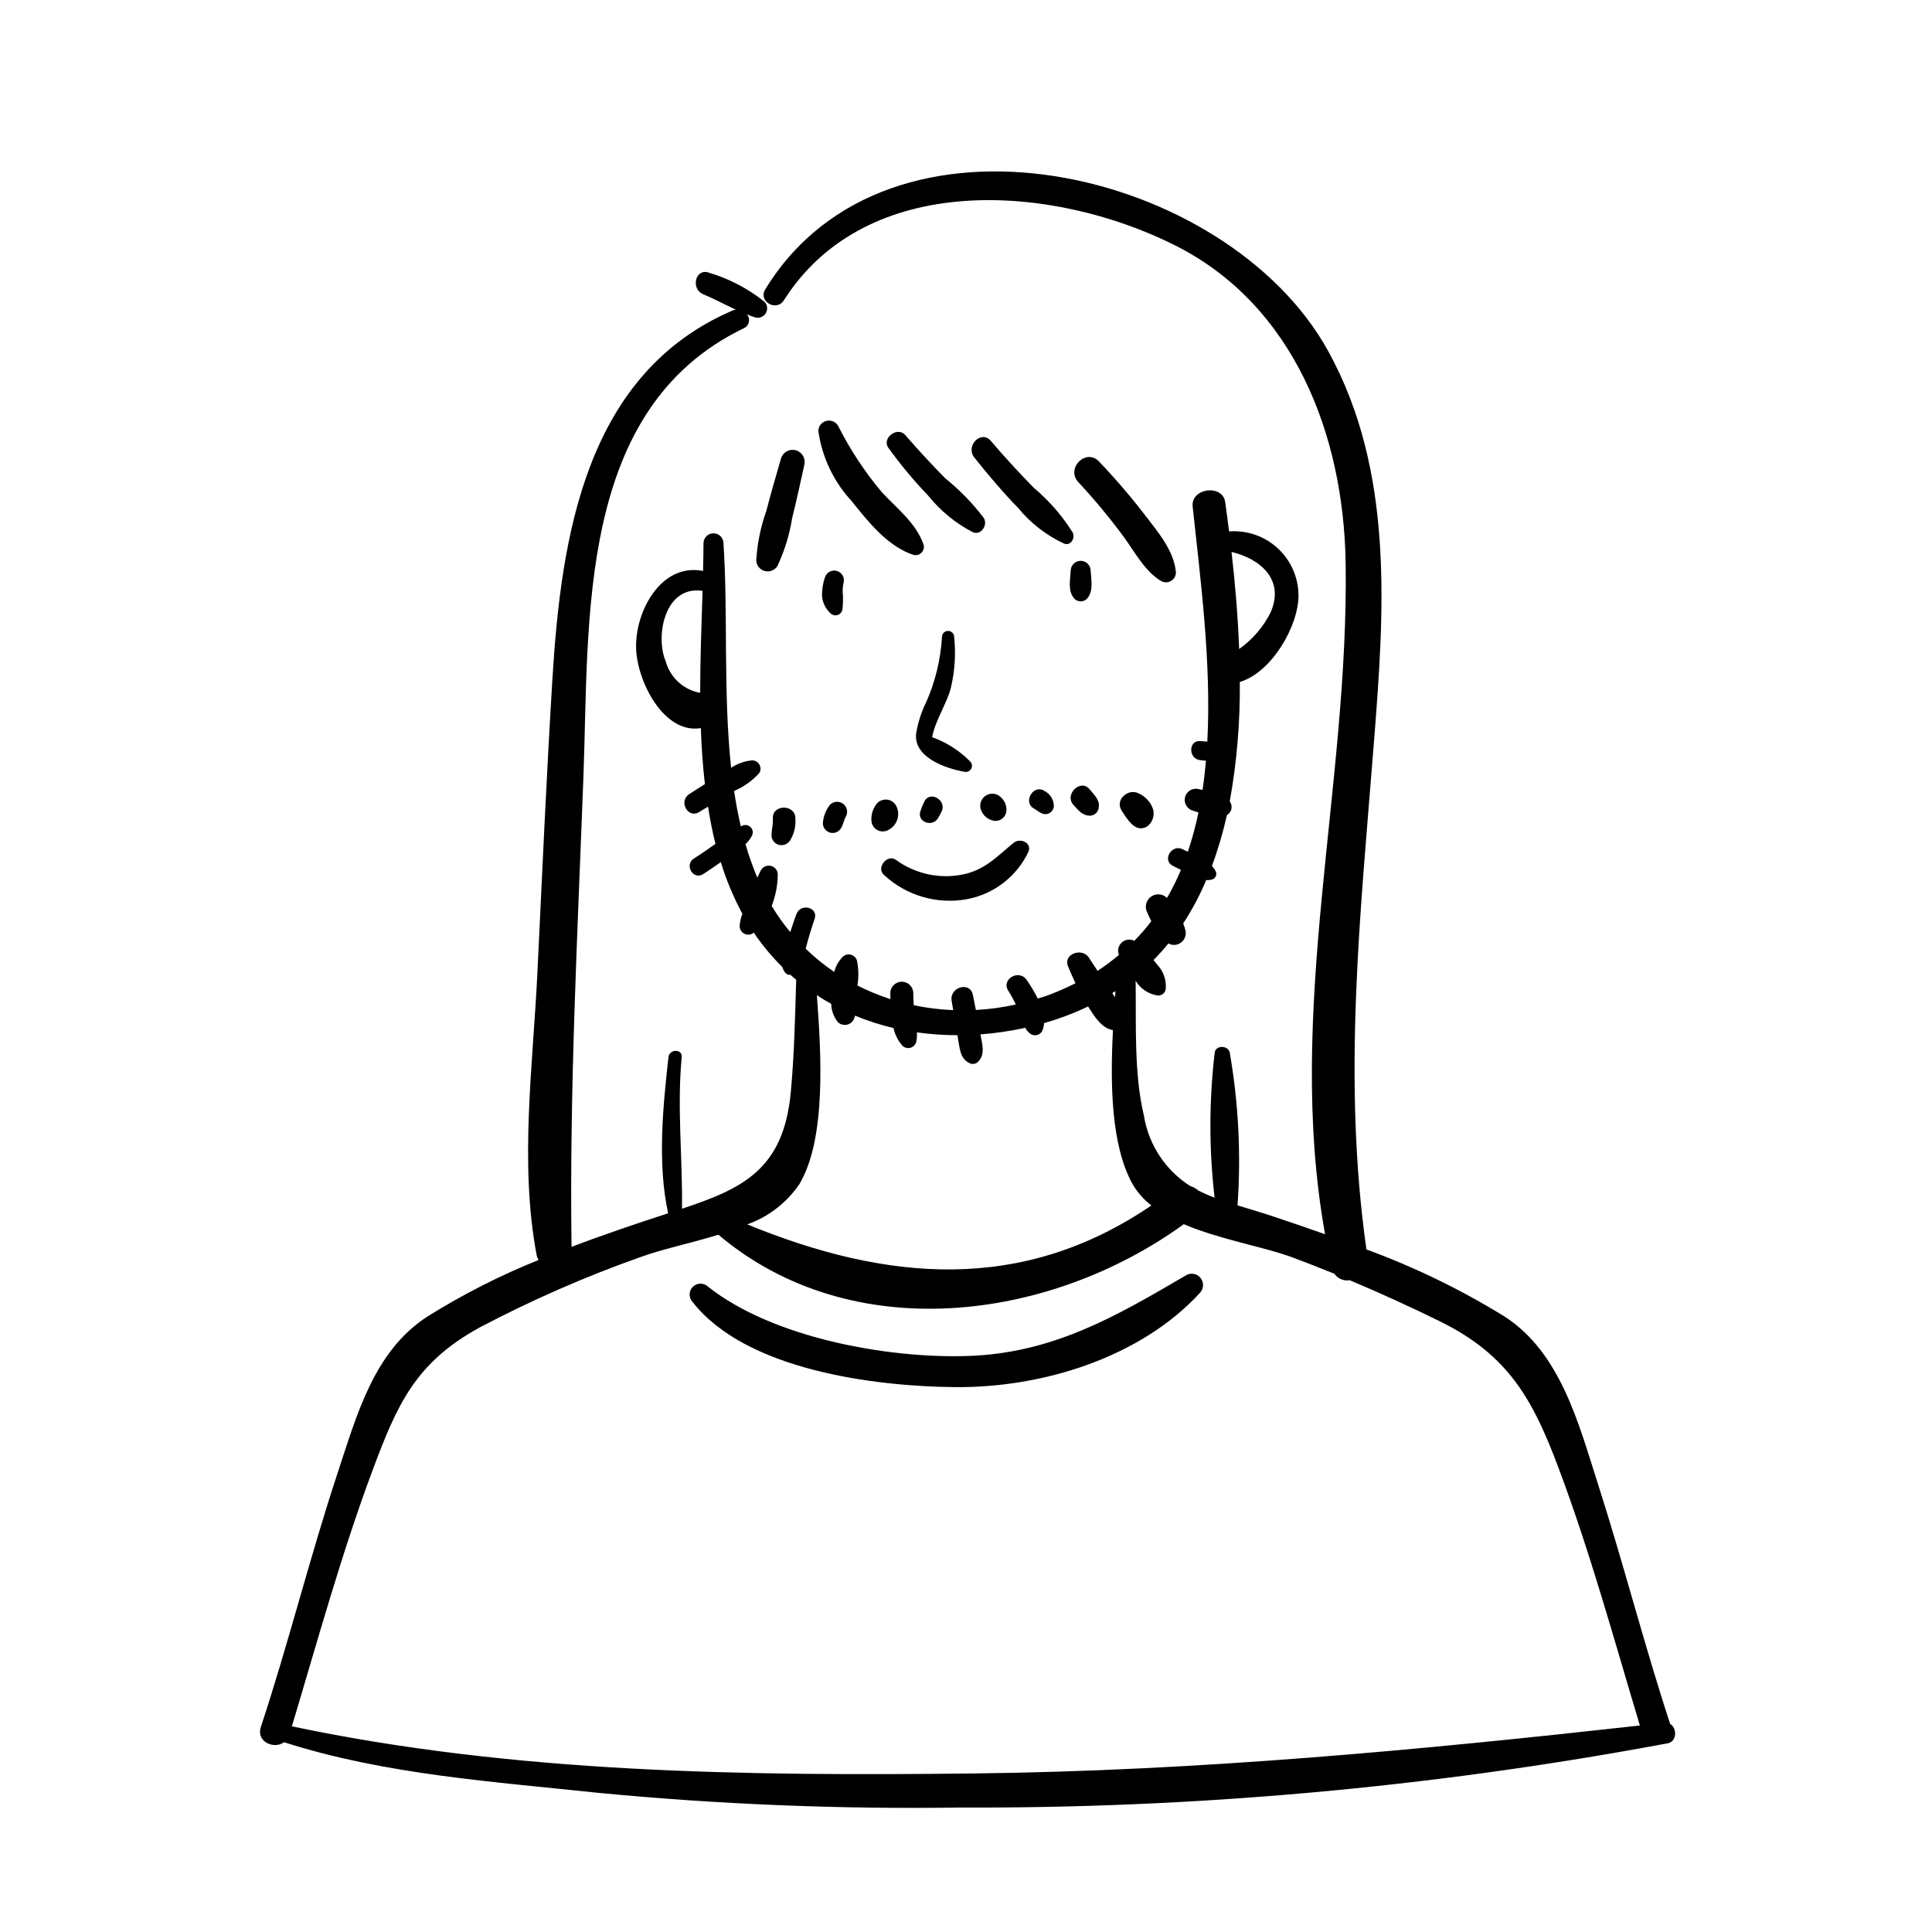 <?xml version="1.0" encoding="UTF-8"?>
<!-- Uploaded to: SVG Repo, www.svgrepo.com, Generator: SVG Repo Mixer Tools -->
<svg fill="#000000" width="800px" height="800px" version="1.1" viewBox="144 144 512 512" xmlns="http://www.w3.org/2000/svg">
 <g>
  <path d="m586.6 600.84c-6.879-20.98-12.336-42.391-19.074-63.414-5.18-16.156-9.941-34.988-24.883-44.586v0.004c-11.551-7.121-23.785-13.059-36.523-17.727-6.383-44.918-1.645-88.445 1.91-133.44 2.785-35.246 5.648-72.523-12.047-104.64-26.664-48.406-116.63-69.715-149.19-16.332-1.926 3.156 2.973 5.984 4.938 2.887 21.852-34.43 71.105-30.898 103.61-14.605 31.652 15.867 44.754 50.449 45.27 84.164 0.906 59.363-16.047 118.86-5.457 177.93-4.555-1.609-9.082-3.156-13.504-4.633-3.402-1.137-6.637-2.074-9.684-3.012h-0.004c0.953-13.535 0.254-27.141-2.07-40.512-0.379-1.91-3.691-2.023-3.977 0-1.512 12.777-1.523 25.688-0.031 38.465-1.477-0.555-2.926-1.188-4.336-1.895-0.613-0.555-1.348-0.965-2.141-1.195-6.562-4.176-11.023-10.965-12.258-18.645-2.656-11.09-2.031-24.043-2.191-35.707l0.051 0.07c1.309 2.098 3.484 3.496 5.934 3.816 0.906-0.016 1.699-0.617 1.957-1.488 0.309-2.453-0.508-4.918-2.223-6.703-0.312-0.426-0.668-0.805-0.992-1.211 1.395-1.41 2.711-2.879 3.949-4.402 1.078 0.594 2.406 0.492 3.387-0.258 0.977-0.75 1.418-2.008 1.129-3.207-0.145-0.629-0.34-1.246-0.586-1.844 2.371-3.644 4.414-7.492 6.106-11.5 0.508 0.039 1.02-0.008 1.516-0.137 0.832-0.234 1.32-1.094 1.094-1.93-0.266-0.617-0.641-1.184-1.109-1.668 1.633-4.394 2.957-8.895 3.969-13.469 0.613-0.352 1.047-0.949 1.195-1.641 0.145-0.695-0.016-1.414-0.438-1.98 1.883-10.449 2.773-21.051 2.664-31.664 8.512-2.519 15.664-15.027 15.551-23.066-0.051-4.727-2.059-9.219-5.543-12.41-3.488-3.191-8.141-4.793-12.852-4.426-0.328-2.629-0.668-5.227-1.023-7.758-0.676-4.852-9.148-3.758-8.625 1.168 2 18.875 5.012 41.23 3.883 62.289-0.637-0.039-1.27-0.07-1.848-0.129-3.215-0.316-3.227 4.773 0 5.043 0.465 0.039 0.977 0.105 1.488 0.168-0.23 2.606-0.523 5.191-0.906 7.734-0.359-0.082-0.715-0.168-1.086-0.242-1.551-0.371-3.113 0.555-3.539 2.09-0.422 1.535 0.449 3.129 1.969 3.606 0.531 0.184 1.051 0.348 1.574 0.504-0.723 3.519-1.664 6.996-2.812 10.402-0.48-0.215-0.949-0.43-1.379-0.645-2.93-1.48-5.519 2.961-2.578 4.41 0.707 0.348 1.426 0.695 2.133 1.051v-0.004c-1.07 2.555-2.305 5.039-3.695 7.438-1.164-1.148-2.996-1.273-4.301-0.285-1.309 0.984-1.695 2.777-0.91 4.215 0.312 0.719 0.664 1.484 1.047 2.25-1.391 1.824-2.894 3.559-4.5 5.195-1.098-0.566-2.43-0.387-3.34 0.445-0.91 0.836-1.199 2.144-0.734 3.285-1.801 1.523-3.695 2.93-5.672 4.219-0.773-1.172-1.559-2.336-2.316-3.519-1.738-2.715-6.856-0.992-5.508 2.32 0.621 1.531 1.289 3.012 1.977 4.481v0.004c-2.535 1.285-5.148 2.418-7.82 3.387-0.715 0.258-1.445 0.445-2.168 0.676h-0.004c-0.863-1.703-1.844-3.348-2.93-4.922-2.023-2.984-6.875-0.23-4.887 2.856h0.004c0.742 1.172 1.406 2.387 1.996 3.641-3.484 0.773-7.027 1.258-10.59 1.449-0.266-1.324-0.531-2.648-0.789-3.977-0.715-3.715-6.25-2.109-5.633 1.555 0.137 0.82 0.281 1.641 0.414 2.461v-0.004c-3.516-0.137-7.016-0.57-10.457-1.293-0.07-1.098-0.113-2.195-0.121-3.297l-0.004 0.004c-0.055-1.641-1.402-2.941-3.043-2.941s-2.988 1.301-3.043 2.941c0.012 0.531 0.023 1.09 0.035 1.672v-0.004c-3.008-0.965-5.938-2.172-8.754-3.606 0.363-2.184 0.328-4.414-0.113-6.582-0.227-0.773-0.84-1.371-1.617-1.574-0.777-0.207-1.609 0.012-2.188 0.57-1.066 1.121-1.832 2.496-2.231 3.992-2.695-1.828-5.227-3.891-7.566-6.16 0.695-2.66 1.488-5.289 2.379-7.891 1.051-3.074-3.664-4.258-4.801-1.324-0.617 1.586-1.113 3.211-1.66 4.816-1.812-2.176-3.457-4.488-4.918-6.914 1.035-2.672 1.582-5.508 1.613-8.371-0.027-1.055-0.746-1.961-1.762-2.238-1.016-0.273-2.094 0.148-2.648 1.043-0.383 0.66-0.676 1.379-0.996 2.078h-0.004c-1.23-2.902-2.285-5.883-3.152-8.914 0.703-0.617 1.277-1.367 1.695-2.203 0.359-0.672 0.297-1.496-0.168-2.102-0.469-0.605-1.246-0.879-1.988-0.699-0.266 0.082-0.523 0.188-0.773 0.305-0.715-3.066-1.309-6.191-1.781-9.383l-0.004 0.004c2.562-1.082 4.856-2.715 6.711-4.785 0.391-0.684 0.391-1.527-0.004-2.211-0.395-0.688-1.121-1.113-1.91-1.121-1.992 0.191-3.91 0.867-5.582 1.969-2.129-19.973-0.797-41.406-2.035-59.586-0.047-1.422-1.215-2.551-2.641-2.551-1.422 0-2.59 1.129-2.641 2.551-0.012 2.414-0.059 4.902-0.117 7.422-11.105-2.18-17.996 10.648-17.75 20.41 0.219 8.781 7.316 22.891 17.16 21.238 0.172 4.992 0.512 9.957 1.074 14.848-1.402 0.898-2.828 1.762-4.211 2.695-2.859 1.934-0.223 6.57 2.731 4.672 0.758-0.484 1.543-0.922 2.305-1.398 0.535 3.344 1.16 6.648 1.98 9.863-1.875 1.344-3.773 2.652-5.723 3.887-2.602 1.645-0.207 5.785 2.422 4.141 1.609-1.008 3.156-2.106 4.715-3.184 1.449 4.742 3.367 9.328 5.723 13.691-0.41 1.043-0.656 2.144-0.73 3.266 0.012 0.812 0.449 1.559 1.152 1.961 0.703 0.406 1.57 0.406 2.273 0.004 0.113-0.078 0.207-0.191 0.316-0.273 0.047 0.066 0.078 0.141 0.125 0.207v0.004c2.195 3.215 4.691 6.215 7.457 8.957 0.164 0.566 0.438 1.094 0.809 1.547 0.332 0.375 0.828 0.559 1.324 0.492 0.504 0.453 1.016 0.887 1.531 1.32-0.305 9.934-0.508 19.875-1.434 29.777-1.906 20.418-12.625 25.523-28.832 30.898 0.184-13.41-1.352-26.637-0.082-40.172 0.211-2.258-3.258-2.207-3.504 0-1.469 13.125-2.969 28.219-0.086 41.375-8.344 2.711-17.004 5.633-25.602 8.898-0.578-41.555 1.59-82.996 3.148-124.54 1.57-41.801-1.891-97.445 42.457-118.88v0.004c0.699-0.289 1.215-0.902 1.383-1.641 0.168-0.738-0.035-1.512-0.543-2.074 0.754 0.293 1.504 0.605 2.281 0.844 1.082 0.27 2.215-0.207 2.773-1.172 0.562-0.965 0.418-2.18-0.348-2.988-4.356-3.496-9.348-6.109-14.695-7.703-3.613-1.352-4.981 4.258-1.57 5.691 2.957 1.246 5.769 2.762 8.66 4.102v0.004c-0.25 0.02-0.496 0.074-0.734 0.156-39.051 16.688-45.574 59.816-47.883 97.762-1.578 25.953-2.738 51.945-3.984 77.914-1.18 24.559-4.785 50.465-0.18 74.781l-0.004 0.004c0.102 0.43 0.27 0.84 0.5 1.219-10.211 4.106-20.043 9.102-29.379 14.938-14.195 9.117-18.758 26.031-23.84 41.402-7.375 22.305-13.023 45.145-20.387 67.457-1.285 3.894 3.531 5.957 6.16 3.996 26.742 8.594 55.715 10.48 83.48 13.441v-0.004c31.789 3.047 63.719 4.34 95.648 3.875 62.176 0.254 124.24-5.312 185.38-16.621 0.188-0.023 0.371-0.059 0.555-0.102 0.539-0.105 1.082-0.188 1.621-0.293 2.512-0.5 2.481-4.106 0.633-5.156zm-257.64-273.35c-4.141-0.973-7.422-4.129-8.543-8.234-2.809-6.598-0.316-20.184 9.766-18.668-0.266 8.676-0.629 17.801-0.629 26.988zm110.53 80.777c-0.254-0.371-0.504-0.73-0.738-1.082 0.281-0.176 0.574-0.348 0.855-0.527-0.039 0.523-0.078 1.07-0.117 1.609zm41.25-102c-1.938 3.887-4.809 7.227-8.355 9.727-0.324-8.742-1.066-17.41-2.016-25.727 7.477 1.793 14.176 7.219 10.371 16zm-124.81 151.4c7.027-12.047 5.723-34.062 4.551-49.934 1.242 0.82 2.508 1.59 3.797 2.309l0.004 0.004c0.047 1.746 0.66 3.434 1.742 4.809 0.582 0.574 1.395 0.848 2.207 0.742 0.809-0.105 1.527-0.574 1.945-1.277 0.176-0.371 0.316-0.762 0.414-1.16 3.305 1.367 6.711 2.461 10.191 3.273 0.375 1.738 1.191 3.356 2.367 4.695 0.555 0.539 1.348 0.746 2.098 0.551 0.746-0.199 1.336-0.773 1.551-1.516 0.195-0.844 0.258-1.715 0.188-2.578 3.559 0.504 7.148 0.758 10.742 0.75 0.035 0.191 0.059 0.383 0.098 0.574 0.473 2.496 0.492 5.664 3.086 6.816h-0.004c0.73 0.395 1.633 0.277 2.238-0.289 2.059-1.984 1.125-4.758 0.676-7.32 3.734-0.277 7.445-0.805 11.113-1.57 0.262-0.055 0.5-0.133 0.762-0.188 0.273 0.535 0.652 1.012 1.109 1.398 0.469 0.453 1.121 0.668 1.77 0.586 0.645-0.086 1.223-0.457 1.562-1.016 0.336-0.688 0.523-1.438 0.551-2.199 4.004-1.133 7.906-2.606 11.664-4.402 1.562 2.434 3.543 5.793 6.59 6.269-0.734 14.293-0.504 30.445 5.129 40.676 1.285 2.246 3.004 4.215 5.055 5.793-34.227 23.309-70.039 20.199-107.11 5.008v0.004c5.68-2.016 10.562-5.805 13.922-10.805zm-134.58 143.83c6.856-22.809 13.145-45.828 21.492-68.145 6.394-17.105 11.27-28.258 28.262-37.551 13.73-7.242 27.969-13.477 42.602-18.652 5.625-2.078 13.281-3.652 20.676-5.934 35.391 29.895 87.867 22.922 123.34-2.793 9.504 4.066 21.164 5.984 28.578 8.723 3.809 1.406 7.582 2.894 11.336 4.426v0.004c0.906 1.301 2.484 1.961 4.047 1.695 8.078 3.398 16.059 7.035 23.93 10.91 18.277 9 24.688 20.844 31.547 39.176 8.32 22.242 14.598 45.184 21.426 67.918-58.766 6.535-117.12 12.023-176.34 12.707-60.359 0.695-121.68-0.008-180.89-12.484z"/>
  <path d="m400.21 382.3c7.18-1.324 13.273-6.035 16.371-12.645 0.906-2.449-2.328-3.633-3.957-2.305-4.371 3.578-7.438 7.07-13.227 8.344v0.004c-6.254 1.336-12.781-0.051-17.953-3.816-2.344-1.695-5.398 2.211-3.117 4.039v0.004c5.891 5.438 13.992 7.801 21.883 6.375z"/>
  <path d="m396.86 312.75c-0.035-0.863-0.746-1.547-1.609-1.547-0.867 0-1.578 0.684-1.613 1.547-0.34 5.918-1.73 11.727-4.109 17.156-1.344 2.691-2.269 5.57-2.75 8.543-0.668 6.172 7.613 9.168 12.793 10.078v-0.004c0.699 0.172 1.426-0.141 1.789-0.762 0.359-0.621 0.27-1.406-0.223-1.934-2.84-2.887-6.293-5.098-10.109-6.465 0.727-4.25 3.961-9.043 4.969-13.109v-0.004c1.043-4.418 1.336-8.984 0.863-13.5z"/>
  <path d="m362.61 297.01c-0.566 1.648-0.82 3.391-0.742 5.133 0.18 1.695 0.984 3.269 2.254 4.414 0.535 0.508 1.32 0.656 2.008 0.371 0.684-0.281 1.137-0.941 1.152-1.684 0.117-1.152 0.152-2.316 0.105-3.477-0.145-1.133-0.082-2.281 0.184-3.391 0.324-1.348-0.48-2.711-1.82-3.082-1.336-0.367-2.727 0.391-3.141 1.715z"/>
  <path d="m427.75 295.18c-0.121 2.547-0.84 5.469 0.992 7.512 0.914 0.902 2.383 0.902 3.301 0 1.824-2.035 1.113-4.973 0.992-7.512h-0.004c-0.047-1.426-1.215-2.555-2.641-2.555-1.422 0-2.59 1.129-2.641 2.555z"/>
  <path d="m366.08 256.79c-0.656-1.059-1.93-1.562-3.133-1.234-1.203 0.324-2.047 1.398-2.082 2.644 0.973 6.945 4.047 13.43 8.816 18.574 4.293 5.387 9.621 12.109 16.402 14.273h-0.004c0.758 0.199 1.562-0.02 2.113-0.57 0.555-0.555 0.773-1.359 0.574-2.117-1.949-5.738-7.16-9.676-11.152-14.016v0.004c-4.512-5.387-8.383-11.281-11.535-17.559z"/>
  <path d="m394.48 270.74c-3.637-3.699-7.184-7.519-10.574-11.445-2.07-2.398-6.356 0.824-4.445 3.43h0.004c3.191 4.43 6.691 8.625 10.469 12.566 3.254 4.062 7.32 7.394 11.941 9.789 2.176 0.809 3.906-1.938 2.883-3.75-2.977-3.938-6.43-7.496-10.277-10.59z"/>
  <path d="m417.98 273.29c-3.926-4.023-7.731-8.129-11.367-12.418-2.613-3.082-6.844 1.324-4.391 4.391 3.68 4.606 7.492 9.141 11.609 13.363h0.004c3.301 4.027 7.469 7.258 12.195 9.449 1.789 0.621 2.949-1.496 2.258-2.938h-0.004c-2.789-4.465-6.266-8.465-10.305-11.848z"/>
  <path d="m455.63 295.72c-0.449-5.707-4.773-10.754-8.148-15.152v0.004c-3.82-4.973-7.906-9.734-12.234-14.27-3.453-3.625-8.863 1.828-5.481 5.481v-0.004c4.238 4.551 8.219 9.336 11.918 14.336 2.934 3.984 5.68 9.297 10.012 11.863 0.809 0.461 1.801 0.457 2.609-0.008 0.809-0.461 1.312-1.316 1.324-2.25z"/>
  <path d="m350.99 265.46c-1.348 4.656-2.711 9.301-3.922 13.996-1.492 4.195-2.387 8.578-2.656 13.023 0.035 1.34 0.949 2.496 2.242 2.848 1.293 0.348 2.664-0.191 3.371-1.328 1.887-4.016 3.199-8.273 3.894-12.652 1.176-4.707 2.199-9.445 3.238-14.184v-0.004c0.402-1.676-0.598-3.371-2.262-3.832-1.664-0.457-3.391 0.484-3.906 2.133z"/>
  <path d="m388.95 356.45c-0.406 0.828-0.758 1.684-1.055 2.559-0.895 2.828 3.078 4.238 4.606 1.941 0.375-0.59 0.711-1.203 1.012-1.836 1.527-3.059-3.16-5.727-4.562-2.664z"/>
  <path d="m381.45 357.45c-0.496-0.84-1.352-1.406-2.32-1.531-0.969-0.121-1.941 0.207-2.633 0.891-1.098 1.27-1.66 2.914-1.57 4.586 0.023 1.055 0.598 2.019 1.512 2.543 0.914 0.523 2.035 0.531 2.953 0.02 1.156-0.57 2.027-1.586 2.418-2.816 0.387-1.227 0.258-2.559-0.359-3.691z"/>
  <path d="m363.36 364.38c0.914 0.555 2.074 0.473 2.902-0.203 1.141-0.879 1.219-2.609 1.91-3.805h0.004c0.672-1.254 0.234-2.812-0.996-3.531-1.23-0.719-2.805-0.336-3.566 0.867-0.887 1.316-1.422 2.836-1.547 4.418-0.012 0.93 0.484 1.797 1.293 2.254z"/>
  <path d="m407.11 361.45c0.855 0.223 1.77 0.043 2.473-0.496 0.703-0.535 1.121-1.367 1.133-2.25 0.039-1.34-0.531-2.625-1.547-3.496-1.148-1.078-2.91-1.168-4.156-0.203-1.246 0.961-1.609 2.688-0.855 4.07 0.578 1.191 1.664 2.062 2.953 2.375z"/>
  <path d="m418.03 358.28c0.676 0.363 1.215 0.879 1.914 1.195 0.688 0.379 1.527 0.375 2.211-0.02 0.684-0.391 1.109-1.109 1.129-1.898-0.039-1.684-1.008-3.211-2.519-3.957-2.922-1.91-5.816 3.027-2.734 4.68z"/>
  <path d="m428.55 357.4c1.293 1.371 2.258 2.738 4.289 2.769h0.004c1.293-0.035 2.332-1.074 2.363-2.367 0.227-1.902-1.34-3.246-2.438-4.621-2.352-2.949-6.898 1.375-4.219 4.219z"/>
  <path d="m445.82 354.29c-2.773-1.535-6.465 1.664-4.555 4.555 1.398 2.113 3.531 6.027 6.727 4.191v-0.004c1.453-1.074 2.074-2.941 1.555-4.668-0.641-1.809-1.984-3.277-3.727-4.074z"/>
  <path d="m348.82 360.91c0.094 1.543-0.324 2.894-0.371 4.418h0.004c-0.008 0.945 0.496 1.824 1.316 2.301 0.203 0.109 0.418 0.199 0.637 0.266 1.164 0.297 2.383-0.199 3.012-1.223 1.039-1.734 1.52-3.746 1.371-5.762 0.012-3.859-6.203-3.816-5.969 0z"/>
  <path d="m458.39 481.92c-18.801 11.023-35.434 20.727-58.059 21.438-21.211 0.664-51.633-4.832-68.711-18.395l-0.004-0.004c-1.137-1.062-2.91-1.035-4.012 0.066-1.098 1.102-1.129 2.875-0.066 4.012 14.121 18.059 48.168 22.391 69.688 22.566 22.941 0.188 48.973-7.766 64.777-24.992v-0.004c1.012-1.074 1.094-2.719 0.191-3.887-0.898-1.168-2.512-1.508-3.805-0.801z"/>
 </g>
</svg>